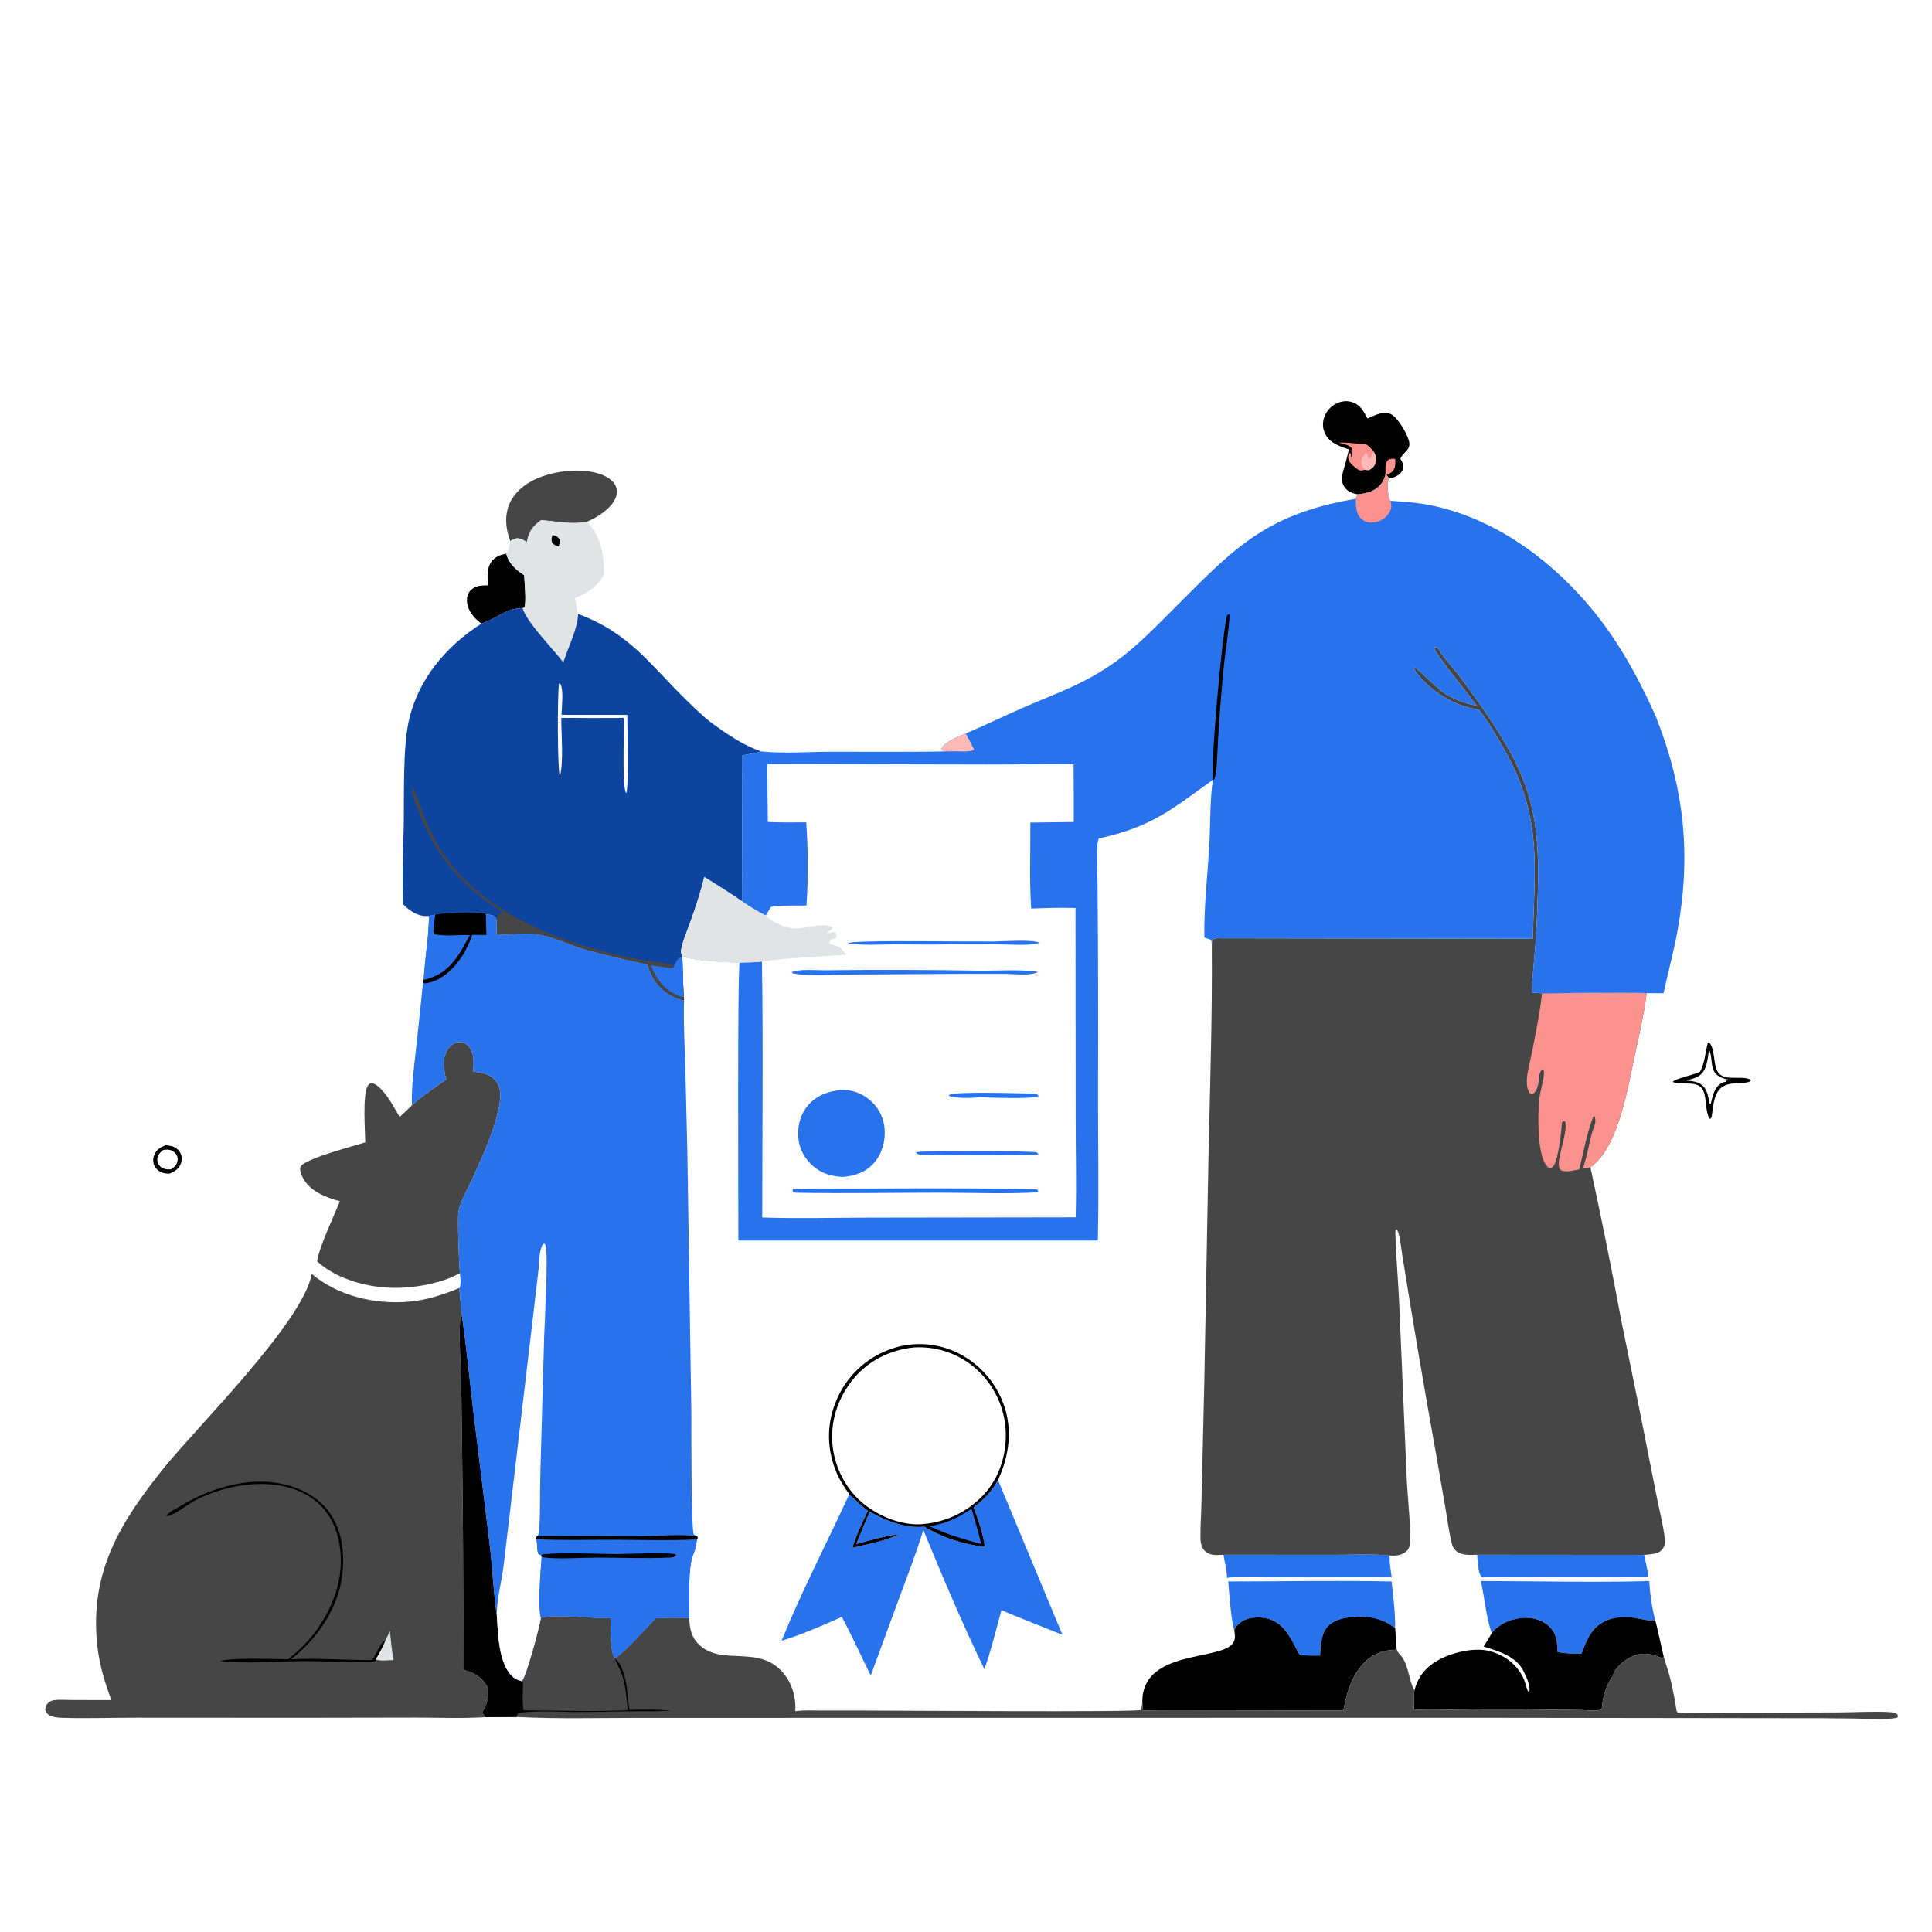 <?xml version="1.0" encoding="utf-8" ?>
<svg xmlns="http://www.w3.org/2000/svg" xmlns:xlink="http://www.w3.org/1999/xlink" width="1024" height="1024">
	<path fill="white" d="M0 0L1024 0L1024 1024L0 1024L0 0Z"/>
	<path d="M87.841 606.98C88.966 607.06 90.167 607.239 91.249 607.559C93.105 608.107 94.82 609.507 95.677 611.244C96.561 613.035 96.531 615.036 95.803 616.877C94.701 619.662 92.525 620.903 89.911 622.048C88.481 622.05 87.112 621.975 85.762 621.446C83.964 620.74 82.402 619.325 81.674 617.52C80.947 615.718 81.103 613.736 81.861 611.969C83.089 609.105 85.081 608.114 87.841 606.98Z"/>
	<path fill="white" d="M86.513 609.489C87.256 609.406 88.014 609.301 88.764 609.322C90.386 609.369 91.924 610.04 92.978 611.285C93.966 612.453 94.365 613.867 94.069 615.376C93.656 617.48 92.398 618.567 90.725 619.742C90.525 619.761 90.326 619.788 90.125 619.797C87.984 619.895 85.994 619.492 84.52 617.799C83.648 616.797 83.282 615.622 83.384 614.3C83.564 611.968 84.853 610.905 86.513 609.489Z"/>
	<path d="M905.2 552.633L906.429 553.144C908.653 556.547 908.312 562.355 909.596 566.336C912.172 574.321 922.338 569.447 927.8 572.227L927.893 572.968C923.817 575.168 917.564 572.716 912.564 576.314C908.186 579.464 907.971 586.949 907.222 591.879L906.718 592.909L906.061 592.892C903.83 589.047 904.582 583.024 903.029 578.704C900.519 571.721 891.308 575.746 886.647 573.447C887.133 571.881 898.307 569.491 900.547 568.274C900.733 568.173 900.917 568.068 901.102 567.965C903.661 563.136 903.791 557.827 905.2 552.633Z"/>
	<path fill="white" d="M905.799 556.408C907.577 559.519 906.658 564.299 908.409 567.696C909.893 570.577 912.73 571.354 915.635 572.248L915.476 571.705L914.96 573.351C914.052 573.445 913.199 573.586 912.402 574.066C908.459 576.441 907.792 580.813 906.768 584.901L906.162 585.11C905.53 582.101 905.085 578.5 903.061 576.072C900.693 573.23 897.035 573.044 893.627 572.66C895.962 572.065 898.585 571.556 900.587 570.16C904.873 567.173 905.034 561.131 905.799 556.408Z"/>
	<path d="M258.646 310.236C258.411 306.142 257.859 301.539 260.283 297.94C262.164 295.147 265.183 294.106 268.319 293.402C269.575 298.554 273.501 302.151 277.836 304.868C277.953 308.332 279.108 319.359 277.932 321.851L276.997 322.497C269.321 321.63 262.161 328.517 255.172 330.507C255.02 330.397 254.866 330.291 254.717 330.177C251.094 327.403 247.939 323.671 247.514 318.939C247.323 316.8 247.847 314.556 249.357 312.965C251.957 310.226 255.157 310.309 258.646 310.236Z"/>
	<path fill="#2872EC" d="M648.436 824.053L706.39 824.097C716.273 824.132 726.738 823.47 736.522 824.474C736.422 828.358 737.067 832.145 737.636 835.972L678.182 835.932C669.63 835.929 658.527 834.937 650.34 836.348C650.247 832.277 649.194 828.054 648.436 824.053Z"/>
	<path fill="#2872EC" d="M782.925 824.059L871.416 824.134C872.321 827.993 873.252 831.904 873.622 835.858L785.859 835.793L785.233 835.649C783.281 833.908 783.218 826.809 782.925 824.059Z"/>
	<path fill="#454645" d="M270.439 286.776C268.433 281.39 267.514 275.399 269.058 269.762C270.83 263.294 275.71 258.307 281.469 255.14C291.167 249.806 306.538 247.692 317.191 250.98C320.646 252.046 324.7 254.064 326.304 257.519C327.267 259.594 327.158 261.816 326.286 263.902C323.884 269.647 316.624 274.192 311.069 276.531C302.539 278.234 295.232 276.241 286.784 275.697C282.009 279.2 280.53 281.488 279.239 287.263C277.381 286.262 275.334 284.767 273.158 285.503C272.221 285.819 271.301 286.298 270.439 286.776Z"/>
	<path d="M714.99 238.21C710.369 236.639 705.569 235.194 702.829 230.797C701.208 228.197 700.816 225.052 701.576 222.103Q701.739 221.486 701.962 220.889Q702.185 220.291 702.467 219.719Q702.749 219.146 703.086 218.605Q703.423 218.064 703.813 217.558Q704.202 217.053 704.64 216.589Q705.078 216.125 705.56 215.707Q706.042 215.289 706.563 214.921Q707.084 214.553 707.639 214.239C710.351 212.703 713.606 212.153 716.605 213.136C721.056 214.596 722.735 217.983 724.776 221.839C726.39 221.109 728.021 220.331 729.686 219.722C732.057 218.855 734.827 218.333 737.191 219.5C740.845 221.303 745.645 229.609 746.702 233.447C748.071 238.42 744.405 239 742.534 242.574C742.429 242.774 742.333 242.979 742.232 243.182C743.286 244.85 744.087 246.52 743.561 248.547C743.086 250.381 741.446 251.798 739.775 252.55C738.655 253.054 737.36 253.424 736.147 253.618L735.016 251.728L734.34 251.563C733.468 254.924 731.726 257.567 728.729 259.402C725.872 261.151 722.759 261.7 719.479 261.995C716.548 261.399 714.048 260.459 712.369 257.799C710.739 255.216 711.187 252.453 711.918 249.665C713.081 245.879 714.037 242.053 714.99 238.21Z"/>
	<path fill="#FC928E" d="M734.34 251.563Q734.303 249.841 734.323 248.119C734.355 246.204 734.509 244.993 735.972 243.593C737.368 243.107 737.997 243.006 739.508 243.273C739.568 245.678 739.793 247.642 738.216 249.631C737.46 250.584 736.078 251.184 735.016 251.728L734.34 251.563Z"/>
	<path fill="#FC928E" d="M709.425 234.613C714.29 234.417 719.392 235.2 724.251 235.577C725.836 236.765 727.015 237.854 728.179 239.46C729.265 241.736 729.715 243.386 728.839 245.831C728.243 247.493 727.097 248.286 725.651 249.173C724.797 249.195 724.101 249.137 723.267 248.955C722.023 249.45 721.517 249.506 720.214 249.192C718.391 247.819 715.025 245.58 714.648 243.134C714.421 241.657 714.699 241.343 715.451 240.147L715.939 240.361C716.06 241.563 716.117 242.62 716.681 243.716L716.854 243.383C716.224 241.409 716.309 239.438 716.363 237.392C714.884 235.722 711.562 235.248 709.425 234.613Z"/>
	<path fill="#FEBAB8" d="M724.023 239.955L724.711 240.506L725.131 242.698L725.763 243.069C726.882 242.359 726.483 242.851 726.934 241.686C727.259 240.847 727.646 240.19 728.179 239.46C729.265 241.736 729.715 243.386 728.839 245.831C728.243 247.493 727.097 248.286 725.651 249.173C724.797 249.195 724.101 249.137 723.267 248.955C722.539 248.044 721.849 247.163 721.582 246.002C721.266 244.629 721.594 243.275 722.396 242.129C722.907 241.397 723.493 240.677 724.023 239.955Z"/>
	<path fill="#2872EC" d="M737.586 838.211C738.441 846.192 739.574 854.952 739.46 862.963C732.419 857.421 724.312 856.155 715.574 857.162C711.026 857.686 705.991 859.024 703.064 862.815C700.077 866.683 700.114 872.786 699.621 877.488C696.048 877.461 692.395 877.58 688.849 877.12C684.526 869.548 681.445 860.62 672.106 857.96C668.226 856.855 662.576 857.031 658.964 858.94C657.542 859.691 654.741 862.202 654.308 863.733C654.249 863.943 654.28 864.167 654.266 864.384C652.515 859.495 651.496 844.05 650.985 838.211C679.811 838.224 708.777 837.618 737.586 838.211Z"/>
	<path fill="#2872EC" d="M784.912 837.979C814.587 838.017 844.493 838.825 874.141 838.007C874.508 844.485 875.564 852.385 877.277 858.62C877.133 858.65 876.989 858.683 876.843 858.71C873.666 859.304 870.532 858.153 867.404 857.641C858.374 856.16 848.887 857.441 843.356 865.534C841.046 868.914 839.676 872.735 838.206 876.527C833.968 876.54 829.715 876.427 825.535 875.652C825.356 870.36 825.164 865.929 821.057 861.998C817.559 858.651 812.616 857.318 807.866 857.49C801.855 857.707 795.507 860.123 791.441 864.671C791.158 864.989 790.9 865.33 790.64 865.667C787.626 856.986 786.872 847.002 784.912 837.979Z"/>
	<path fill="#E1E4E5" d="M286.784 275.697C295.232 276.241 302.539 278.234 311.069 276.531C317.9 283.375 320.124 293.325 320.061 302.795Q320.058 303.724 320.024 304.652C316.101 311.615 311.758 313.829 304.753 317.106C305.522 319.778 305.558 322.866 306.393 325.375C306.047 333.815 301.044 342.974 298.577 351.106C292.981 343.703 279.714 330.416 276.997 322.497L277.932 321.851C279.108 319.359 277.953 308.332 277.836 304.868C273.501 302.151 269.575 298.554 268.319 293.402C269.502 292.286 269.992 288.45 270.439 286.776C271.301 286.298 272.221 285.819 273.158 285.503C275.334 284.767 277.381 286.262 279.239 287.263C280.53 281.488 282.009 279.2 286.784 275.697Z"/>
	<path d="M292.795 283.609C292.969 283.633 293.144 283.649 293.316 283.681C294.842 283.969 295.581 284.476 296.465 285.733C296.822 287.396 296.603 288.06 296.049 289.6C294.561 289.173 293.708 288.933 292.66 287.7C292.106 286.069 292.352 285.191 292.795 283.609Z"/>
	<path d="M838.206 876.527C839.676 872.735 841.046 868.914 843.356 865.534C848.887 857.441 858.374 856.16 867.404 857.641C870.532 858.153 873.666 859.304 876.843 858.71C876.989 858.683 877.133 858.65 877.277 858.62C877.801 860.748 878.414 862.888 878.844 865.035L881.811 878.111L881.005 878.792L880.146 878.513C874.642 876.425 870.462 875.542 864.815 878.101C861.017 879.822 856.256 883.654 854.915 887.834C854.85 888.037 854.797 888.243 854.738 888.447C851.608 892.449 849.196 899.857 849.21 904.936L848.796 905.847C848.46 906.031 848.162 906.32 847.786 906.397C844.991 906.971 840.651 906.373 837.742 906.352L805.601 905.971Q788.991 905.91 772.381 906.09C764.752 906.193 757.056 906.596 749.444 906.033C749.413 902.742 749.164 899.261 749.684 896.016C751.392 889.168 755.274 884.088 761.304 880.472C768.769 875.995 781.322 872.833 789.787 875.182C797.823 877.411 804.432 882.447 807.774 890.239C808.672 892.334 808.846 894.613 810.008 896.592L810.593 896.363C811.228 893.187 808.775 888.239 807.326 885.423C803.334 877.665 794.047 875.139 786.34 872.705Q788.564 869.231 790.64 865.667C790.9 865.33 791.158 864.989 791.441 864.671C795.507 860.123 801.855 857.707 807.866 857.49C812.616 857.318 817.559 858.651 821.057 861.998C825.164 865.929 825.356 870.36 825.535 875.652C829.715 876.427 833.968 876.54 838.206 876.527Z"/>
	<path d="M699.621 877.488C700.114 872.786 700.077 866.683 703.064 862.815C705.991 859.024 711.026 857.686 715.574 857.162C724.312 856.155 732.419 857.421 739.46 862.963Q739.928 868.288 740.201 873.626L739.471 874.451L738.731 874.475C732.296 874.731 726.937 877.054 722.533 881.836C716.1 888.821 713.762 897.478 712.021 906.58C700.59 906.478 607.129 907.03 605.887 906.553C605.606 905.155 605.51 903.895 605.468 902.468C604.878 874.065 646.96 880.396 653.483 870.945C654.963 868.802 654.529 866.81 654.266 864.384C654.28 864.167 654.249 863.943 654.308 863.733C654.741 862.202 657.542 859.691 658.964 858.94C662.576 857.031 668.226 856.855 672.106 857.96C681.445 860.62 684.526 869.548 688.849 877.12C692.395 877.58 696.048 877.461 699.621 877.488Z"/>
	<path fill="#2872EC" d="M516.039 798.97C521.591 794.584 525.519 790.656 528.946 784.438L563.129 866.504C552.383 862.073 541.422 858.067 530.798 853.355C527.933 863.786 525.38 874.505 521.741 884.693C510.06 860.599 499.58 835.653 489.362 810.9C485.716 823.1 480.998 835.087 476.578 847.024L461.523 888.052C456.38 877.75 451.639 867.136 446.181 857.004C435.798 861.618 425.137 866.317 414.255 869.618C425.027 843.201 438.203 817.825 450.15 791.948C453.361 795.049 456.397 798.052 459.981 800.74C457.009 807.17 453.88 813.547 451.798 820.332C459.762 818.423 468.325 816.988 475.774 813.566L475.669 813.267C468.243 814.303 461.013 816.47 453.776 818.387Q457.301 809.776 460.945 801.216C469.558 806.031 479.859 810.205 489.94 809.138C499.244 814.912 511.093 818.691 521.952 819.818C520.977 812.568 518.552 805.796 516.039 798.97Z"/>
	<path d="M450.15 791.948C447.19 787.902 444.632 783.832 442.815 779.134C437.968 766.598 438.232 753.552 443.717 741.289Q444.205 740.18 444.747 739.097Q445.29 738.013 445.886 736.959Q446.482 735.904 447.13 734.88Q447.778 733.856 448.476 732.866Q449.174 731.876 449.921 730.922Q450.667 729.968 451.461 729.052Q452.254 728.137 453.092 727.262Q453.931 726.387 454.811 725.555Q455.692 724.723 456.613 723.936Q457.534 723.15 458.494 722.41Q459.453 721.67 460.448 720.979Q461.443 720.287 462.472 719.647Q463.5 719.006 464.559 718.418Q465.618 717.829 466.705 717.294Q467.792 716.76 468.905 716.28Q470.017 715.8 471.152 715.376Q472.217 714.972 473.3 714.621Q474.383 714.27 475.483 713.973Q476.582 713.676 477.695 713.435Q478.808 713.193 479.931 713.007Q481.055 712.82 482.186 712.69Q483.317 712.56 484.453 712.486Q485.59 712.412 486.728 712.394Q487.867 712.377 489.005 712.416Q490.143 712.454 491.278 712.55Q492.413 712.645 493.541 712.797Q494.67 712.948 495.79 713.156Q496.909 713.363 498.017 713.626Q499.125 713.888 500.219 714.206Q501.313 714.523 502.389 714.894Q503.466 715.266 504.523 715.69Q505.58 716.114 506.614 716.59Q507.697 717.098 508.754 717.657Q509.811 718.216 510.839 718.827Q511.868 719.437 512.865 720.096Q513.863 720.756 514.827 721.463Q515.792 722.17 516.721 722.924Q517.649 723.677 518.541 724.474Q519.432 725.272 520.283 726.112Q521.134 726.952 521.944 727.832Q522.753 728.712 523.519 729.631Q524.285 730.549 525.005 731.504Q525.725 732.459 526.398 733.447Q527.071 734.436 527.695 735.456Q528.319 736.476 528.893 737.525Q529.467 738.575 529.989 739.651Q530.511 740.726 530.98 741.826Q531.449 742.927 531.864 744.048C536.805 757.601 534.937 771.615 528.946 784.438C525.519 790.656 521.591 794.584 516.039 798.97C518.552 805.796 520.977 812.568 521.952 819.818C511.093 818.691 499.244 814.912 489.94 809.138C479.859 810.205 469.558 806.031 460.945 801.216Q457.301 809.776 453.776 818.387C461.013 816.47 468.243 814.303 475.669 813.267L475.774 813.566C468.325 816.988 459.762 818.423 451.798 820.332C453.88 813.547 457.009 807.17 459.981 800.74C456.397 798.052 453.361 795.049 450.15 791.948Z"/>
	<path fill="#2872EC" d="M514.547 799.918L515.113 800.208C516.743 806.264 518.759 812.204 520.043 818.351Q511.491 816.115 503.127 813.253C499.501 811.963 495.963 810.377 492.414 808.885C500.713 807.921 507.645 804.471 514.547 799.918Z"/>
	<path fill="white" d="M484.301 714.176Q485.358 714.108 486.416 714.088Q487.475 714.069 488.534 714.1Q489.592 714.13 490.648 714.21Q491.704 714.29 492.755 714.419Q493.806 714.548 494.85 714.726Q495.894 714.904 496.928 715.13Q497.963 715.357 498.985 715.631Q500.008 715.906 501.017 716.228Q502.026 716.55 503.018 716.919Q504.011 717.288 504.985 717.702Q505.96 718.117 506.914 718.577Q507.868 719.037 508.799 719.54Q509.73 720.044 510.637 720.591Q511.544 721.138 512.424 721.726Q513.305 722.315 514.156 722.944Q515.008 723.573 515.83 724.241Q516.735 724.981 517.603 725.766Q518.47 726.55 519.298 727.376Q520.125 728.203 520.91 729.069Q521.696 729.936 522.437 730.84Q523.178 731.745 523.874 732.685Q524.569 733.625 525.217 734.598Q525.865 735.572 526.464 736.576Q527.063 737.581 527.611 738.614Q528.159 739.647 528.655 740.705Q529.152 741.764 529.595 742.847Q530.038 743.929 530.426 745.032Q530.815 746.135 531.148 747.256Q531.482 748.376 531.759 749.513Q532.037 750.649 532.257 751.797Q532.478 752.945 532.641 754.103Q532.804 755.261 532.91 756.426C533.965 768.473 530.656 781.276 522.76 790.638Q521.985 791.548 521.167 792.419Q520.348 793.29 519.489 794.121Q518.629 794.951 517.73 795.739Q516.831 796.526 515.894 797.269Q514.958 798.012 513.987 798.708Q513.015 799.405 512.011 800.053Q511.007 800.702 509.973 801.3Q508.938 801.899 507.876 802.447Q506.813 802.995 505.726 803.49Q504.638 803.985 503.527 804.427Q502.417 804.869 501.286 805.256Q500.155 805.644 499.007 805.975Q497.859 806.307 496.696 806.583Q495.533 806.859 494.357 807.077Q493.182 807.296 491.998 807.457Q490.814 807.619 489.623 807.722C489.333 807.758 489.044 807.809 488.753 807.832C478.032 808.658 466.206 803.812 457.94 797.23C448.699 789.874 442.615 778.191 441.315 766.497C439.884 753.614 444.003 741.041 452.157 731.041C460.249 721.116 471.68 715.53 484.301 714.176Z"/>
	<path fill="#454645" d="M236.542 572.107C235.093 567.15 234.301 561.327 237.024 556.64C238.167 554.673 239.93 553.058 242.18 552.5C243.863 552.083 245.719 552.391 247.143 553.398C249.198 554.851 250.414 557.566 250.802 559.994C251.203 562.507 250.97 565.406 250.892 567.946C255.443 568.512 259.702 569.019 262.785 572.858C265.286 575.972 265.524 579.878 264.987 583.688C263.077 597.223 255.815 612.993 250.097 625.372C247.694 630.572 244.189 636.384 243.042 641.973C242.36 645.296 243.262 670.736 243.802 674.781C235.198 679.608 223.28 681.987 213.497 682.504C198.124 683.317 179.768 679.105 168.073 668.562C169.192 660.834 176.943 644.589 180.163 636.681C177.395 635.93 174.663 635.076 172.03 633.93C166.444 631.499 161.815 628.064 159.63 622.177C159.05 620.614 158.784 619.405 159.54 617.835C164.884 613.175 185.989 607.881 193.611 605.473C193.52 599.99 192.11 580.077 194.864 575.626C195.652 574.352 195.935 574.316 197.295 574.034C203.194 575.859 208.853 586.965 211.788 591.985C214.069 590.028 216.192 587.927 218.331 585.819C224.042 580.521 230.299 576.655 236.542 572.107Z"/>
	<path fill="#454645" d="M244.407 694.922C247.116 712.535 248.752 730.412 250.863 748.112L259.711 820.185C261.098 832.229 261.535 844.588 263.345 856.547C263.956 865.931 264.244 881.911 271.703 888.688C273.094 889.952 274.742 890.53 276.517 891.051C278.943 888.987 286.128 861.36 286.692 857.515C288.935 855.893 312.215 857.05 316.033 857.542L323.715 857.508C323.39 862.348 323.682 866.995 324.035 871.82C324.293 874.049 324.476 876.908 325.984 878.648C329.138 877.781 344.133 861.169 347.54 857.668C353.408 857.353 359.467 857.304 365.34 857.531C365.478 862.896 366.316 867.553 370.328 871.501C382.921 883.893 403.427 870.443 416.363 888.275C419.48 892.572 421.252 897.956 421.521 903.249C421.584 904.485 421.548 905.737 421.52 906.974C425.932 906.297 430.798 906.628 435.272 906.623L458.727 906.618C471.572 906.622 602.912 907.566 604.795 906.298L605.468 902.468C605.51 903.895 605.606 905.155 605.887 906.553C607.129 907.03 700.59 906.478 712.021 906.58C713.762 897.478 716.1 888.821 722.533 881.836C726.937 877.054 732.296 874.731 738.731 874.475L739.471 874.451L740.201 873.626C740.491 874.68 740.507 875.385 741.319 876.155C746.893 881.449 746.131 889.571 749.684 896.016C749.164 899.261 749.413 902.742 749.444 906.033C757.056 906.596 764.752 906.193 772.381 906.09Q788.991 905.91 805.601 905.971L837.742 906.352C840.651 906.373 844.991 906.971 847.786 906.397C848.162 906.32 848.46 906.031 848.796 905.847L849.21 904.936C849.196 899.857 851.608 892.449 854.738 888.447C854.797 888.243 854.85 888.037 854.915 887.834C856.256 883.654 861.017 879.822 864.815 878.101C870.462 875.542 874.642 876.425 880.146 878.513L881.005 878.792L881.811 878.111L883.134 882.462C885.557 889.54 887.183 897.675 888.338 905.076C888.465 905.735 888.504 907.222 889.113 907.529C891.342 908.649 905.05 907.791 908.218 907.783L973.634 907.613C982.376 907.599 993.806 906.906 1002.2 907.49C1003.53 907.584 1004.47 907.847 1005.63 908.565C1006 909.609 1006.09 909.29 1005.6 910.454C998.385 911.741 990.112 910.925 982.788 910.841Q965.348 910.608 947.906 910.671L785.29 910.455L451.386 910.496L338.478 910.508C317.054 910.493 295.354 911.151 273.969 910.012L257.328 910.103L255.838 908.037L255.56 907.769L255.867 907.233C256.027 906.948 256.181 906.659 256.345 906.375C258.626 902.429 258.776 899.223 258.788 894.793Q258.495 894.25 258.183 893.718C255.212 888.691 250.988 886.348 245.503 884.951Q245.747 821.092 244.795 757.24Q244.694 741.997 244.239 726.761C243.908 716.343 242.985 705.236 244.407 694.922Z"/>
	<path d="M244.407 694.922C247.116 712.535 248.752 730.412 250.863 748.112L259.711 820.185C261.098 832.229 261.535 844.588 263.345 856.547C263.956 865.931 264.244 881.911 271.703 888.688C273.094 889.952 274.742 890.53 276.517 891.051L277.173 891.337C277.351 896.478 276.539 901.366 277.493 906.503C295.837 906.577 314.479 907.297 332.787 906.461C332.068 900.375 331.726 893.795 329.777 887.96C328.769 884.943 327.143 882.175 325.991 879.22C328.495 880.643 330.228 885.584 330.953 888.193C332.586 894.071 332.603 900.291 333.609 906.28C341.045 906.102 348.747 905.958 356.143 906.771C353.127 906.817 349.979 906.7 346.985 907.012C333.756 906.784 320.549 907.374 307.323 907.393C296.77 907.409 285.238 906.408 274.86 907.847L273.808 909.357L273.969 910.012L257.328 910.103L255.838 908.037L255.56 907.769L255.867 907.233C256.027 906.948 256.181 906.659 256.345 906.375C258.626 902.429 258.776 899.223 258.788 894.793Q258.495 894.25 258.183 893.718C255.212 888.691 250.988 886.348 245.503 884.951Q245.747 821.092 244.795 757.24Q244.694 741.997 244.239 726.761C243.908 716.343 242.985 705.236 244.407 694.922Z"/>
	<path fill="#0D44A0" d="M255.172 330.507C262.161 328.517 269.321 321.63 276.997 322.497C279.714 330.416 292.981 343.703 298.577 351.106C301.044 342.974 306.047 333.815 306.393 325.375C334.123 335.719 344.683 352.582 364.719 371.985C368.787 375.924 372.943 380.009 377.489 383.387C385.644 389.311 393.79 394.934 403.393 398.283C400.184 399.392 396.783 399.532 393.523 400.44Q393.306 439.173 393.499 477.905C386.88 473.33 380.113 469.111 373.287 464.859C371.379 472.901 368.735 480.817 365.968 488.6C364.307 493.273 361.988 498.311 361.098 503.162C360.852 504.504 361.177 505.592 361.64 506.833Q361.868 517.736 362.377 528.629L362.577 530.235C360.251 529.94 357.761 528.864 355.715 527.756C348.966 524.1 345.342 518.386 343.097 511.259C331.658 508.682 320.397 506.329 309.125 502.99C301.169 500.633 292.797 496.271 284.644 495.235C277.963 494.385 270.157 495.442 263.348 495.476C262.986 492.722 263.789 488.825 262.802 486.375C261.232 484.796 259.655 484.92 257.526 484.637C257.258 484.484 257.011 484.291 256.724 484.18C254.689 483.392 233.044 483.774 230.648 484.762L227.474 485.518Q226.94 485.549 226.405 485.559C221.139 485.642 217.134 482.774 213.559 479.226C213.214 465.527 213.499 451.67 213.974 437.974C214.283 422.033 213.414 396.861 216.661 382.149C221.546 360.016 236.468 342.487 255.172 330.507Z"/>
	<path fill="white" d="M296.34 362.158L297.023 362.634C298.861 365.477 297.692 375.235 297.617 378.864L332.467 378.897C332.486 385.018 333.345 417.262 331.94 420.418C329.875 418.354 330.642 394.197 330.617 389.875L330.661 380.524Q314.081 380.631 297.501 380.492C297.466 389.241 298.803 403.358 296.77 411.514C295.447 408.998 295.347 367.235 296.34 362.158Z"/>
	<path fill="#454645" d="M263.348 495.476C263.53 492.263 262.821 488.102 263.787 485.126C264.67 484.409 264.908 484.351 266.037 484.147C264.898 482.135 258.343 478.211 256.047 476.433C239.84 463.885 229.444 449.783 222.167 430.644C220.922 427.37 217.756 420.631 218.346 417.163C221.457 421.68 222.922 427.686 224.902 432.79C227.236 438.808 230.206 444.998 233.655 450.449C255.738 485.355 301.238 501.55 340.024 508.715C345.439 509.715 351.087 510.047 356.42 511.3C357.035 512.2 356.876 511.791 357.069 512.446C358.267 509.694 358.841 508.127 361.64 506.833Q361.868 517.736 362.377 528.629L362.577 530.235C360.251 529.94 357.761 528.864 355.715 527.756C348.966 524.1 345.342 518.386 343.097 511.259C331.658 508.682 320.397 506.329 309.125 502.99C301.169 500.633 292.797 496.271 284.644 495.235C277.963 494.385 270.157 495.442 263.348 495.476Z"/>
	<path fill="#2872EC" d="M361.64 506.833Q361.868 517.736 362.377 528.629C361.313 528.462 360.4 528.123 359.412 527.705C351.911 524.536 347.845 518.989 344.966 511.652C348.723 512.052 352.435 512.765 356.193 513.171L357.069 512.446C358.267 509.694 358.841 508.127 361.64 506.833Z"/>
	<path fill="#454645" d="M165.244 675.211C179.194 686.945 198.716 691.45 216.664 689.926C226.077 689.127 234.807 686.257 243.486 682.667C243.597 686.72 244.491 690.942 244.407 694.922C242.985 705.236 243.908 716.343 244.239 726.761Q244.694 741.997 244.795 757.24Q245.747 821.092 245.503 884.951C250.988 886.348 255.212 888.691 258.183 893.718Q258.495 894.25 258.788 894.793C258.776 899.223 258.626 902.429 256.345 906.375C256.181 906.659 256.027 906.948 255.867 907.233L255.56 907.769L255.838 908.037L257.328 910.103C245.29 910.921 232.99 910.364 220.923 910.359L159.161 910.466L72.429 910.416C59.27 910.403 45.948 910.885 32.813 910.471C30.695 910.404 28.488 910.206 26.542 909.3C25.053 908.607 24.557 907.828 23.964 906.344C24.114 905.013 24.345 903.712 25.365 902.734C26.285 901.853 27.312 901.336 28.581 901.141C31.601 900.675 35.22 901.047 38.305 901.048L59.033 901.058C55.483 891.735 52.65 882.186 51.573 872.239C47.344 833.207 63.771 806.686 87.033 777.826C104.926 755.753 160.683 700.597 165.244 675.211Z"/>
	<path fill="#E1E4E5" d="M204.192 869.576C205.156 867.884 205.894 866.2 206.616 864.393C207.227 869.531 207.641 874.784 208.567 879.871C205.663 879.942 201.797 880.508 199.041 879.518C201.039 876.326 202.764 873.058 204.192 869.576Z"/>
	<path d="M152.609 879.406C159.235 874.327 164.653 868.823 169.279 861.834C178.262 848.257 182.944 832.745 179.518 816.468C177.525 807.001 172.55 798.657 164.321 793.376C146.947 782.226 121.162 786.12 103.707 795.07C98.948 797.51 93.443 802.624 88.306 803.712L88.285 803.177C88.569 802.857 88.87 802.492 89.196 802.206C90.944 800.669 93.436 799.599 95.429 798.377C109.551 789.714 127.476 783.822 144.22 785.627C155.299 786.821 166.644 791.542 173.704 800.446C181.398 810.15 182.879 823.386 181.344 835.308C179.102 852.72 167.895 868.918 154.231 879.409C168.548 878.787 182.919 879.845 197.237 879.901C199.17 877.326 201.471 870.748 204.192 869.576C202.764 873.058 201.039 876.326 199.041 879.518L199.098 880.282C197.879 881.157 196.671 880.98 195.212 881.003C183.747 881.179 172.239 880.341 160.747 880.446C146.276 880.578 131.087 881.879 116.727 880.499C120.267 878.419 146.909 879.409 152.609 879.406Z"/>
	<path fill="#2872EC" d="M230.648 484.762C233.044 483.774 254.689 483.392 256.724 484.18C257.011 484.291 257.258 484.484 257.526 484.637C259.655 484.92 261.232 484.796 262.802 486.375C263.789 488.825 262.986 492.722 263.348 495.476C270.157 495.442 277.963 494.385 284.644 495.235C292.797 496.271 301.169 500.633 309.125 502.99C320.397 506.329 331.658 508.682 343.097 511.259C345.342 518.386 348.966 524.1 355.715 527.756C357.761 528.864 360.251 529.94 362.577 530.235C362.183 541.701 362.852 553.238 363.191 564.702L364.301 609.962L366.413 748C366.47 753.916 366.264 810.78 367.713 813.233C368.292 813.552 368.869 813.906 369.475 814.171C369.82 815.385 369.856 814.809 369.461 815.901C369.067 817.599 368.937 819.574 368.411 821.201C367.62 823.651 366.648 825.571 366.233 828.169C364.749 837.47 365.422 848.079 365.34 857.531C359.467 857.304 353.408 857.353 347.54 857.668C344.133 861.169 329.138 877.781 325.984 878.648C324.476 876.908 324.293 874.049 324.035 871.82C323.682 866.995 323.39 862.348 323.715 857.508L316.033 857.542C312.215 857.05 288.935 855.893 286.692 857.515C286.128 861.36 278.943 888.987 276.517 891.051C274.742 890.53 273.094 889.952 271.703 888.688C264.244 881.911 263.956 865.931 263.345 856.547C261.535 844.588 261.098 832.229 259.711 820.185L250.863 748.112C248.752 730.412 247.116 712.535 244.407 694.922C244.491 690.942 243.597 686.72 243.486 682.667C244.588 681.008 243.909 676.786 243.802 674.781C243.262 670.736 242.36 645.296 243.042 641.973C244.189 636.384 247.694 630.572 250.097 625.372C255.815 612.993 263.077 597.223 264.987 583.688C265.524 579.878 265.286 575.972 262.785 572.858C259.702 569.019 255.443 568.512 250.892 567.946C250.97 565.406 251.203 562.507 250.802 559.994C250.414 557.566 249.198 554.851 247.143 553.398C245.719 552.391 243.863 552.083 242.18 552.5C239.93 553.058 238.167 554.673 237.024 556.64C234.301 561.327 235.093 567.15 236.542 572.107C230.299 576.655 224.042 580.521 218.331 585.819C217.995 576.488 219.309 566.896 220.302 557.629Q222.374 539.209 224.21 520.765L224.507 519.36C225.142 511.114 226.084 502.869 226.953 494.644L227.474 485.518L230.648 484.762Z"/>
	<path fill="#2872EC" d="M230.648 484.762C233.044 483.774 254.689 483.392 256.724 484.18C257.011 484.291 257.258 484.484 257.526 484.637C257.573 488.277 257.616 491.909 257.831 495.545L250.283 495.484C247.066 504.996 240.992 514.471 231.821 519.242C229.711 520.34 227.475 520.939 225.12 521.18L224.21 520.765L224.507 519.36C225.142 511.114 226.084 502.869 226.953 494.644L227.474 485.518L230.648 484.762Z"/>
	<path d="M230.648 484.762C233.044 483.774 254.689 483.392 256.724 484.18C257.011 484.291 257.258 484.484 257.526 484.637C257.573 488.277 257.616 491.909 257.831 495.545L250.283 495.484C247.066 504.996 240.992 514.471 231.821 519.242C229.711 520.34 227.475 520.939 225.12 521.18L224.21 520.765L224.507 519.36C225.381 519.19 226.177 518.977 227.029 518.718C238.861 515.121 243.65 505.648 249.052 495.54C243.178 495.532 235.93 496.299 230.241 495.154L229.699 493.959Q230.08 489.351 230.648 484.762Z"/>
	<path fill="white" d="M263.345 856.547C263.145 847.86 265.936 838.267 266.958 829.564L281.93 702.814L285.453 672.656C285.91 668.828 285.627 664.622 287.044 660.978C287.474 659.871 287.465 659.59 288.576 659.07C288.899 659.551 288.967 659.595 289.175 660.234C290.706 664.929 288.629 701.076 288.402 708.719L286.416 779.942C286.122 790.076 286.396 800.3 285.852 810.413C285.778 811.789 285.571 812.754 285.005 813.999L284.116 814.743L284.182 815.797C284.22 815.931 284.262 816.064 284.298 816.199C284.958 818.618 284.423 821.5 285.428 823.717L286.863 824.382L287.081 825.21C286.592 831.965 284.934 851.77 286.692 857.515C286.128 861.36 278.943 888.987 276.517 891.051C274.742 890.53 273.094 889.952 271.703 888.688C264.244 881.911 263.956 865.931 263.345 856.547Z"/>
	<path fill="#2872EC" d="M285.005 813.999L340.057 814.139C349.138 814.095 360.668 813.1 369.475 814.171C369.82 815.385 369.856 814.809 369.461 815.901C369.067 817.599 368.937 819.574 368.411 821.201C367.62 823.651 366.648 825.571 366.233 828.169C364.749 837.47 365.422 848.079 365.34 857.531C359.467 857.304 353.408 857.353 347.54 857.668C344.133 861.169 329.138 877.781 325.984 878.648C324.476 876.908 324.293 874.049 324.035 871.82C323.682 866.995 323.39 862.348 323.715 857.508L316.033 857.542C312.215 857.05 288.935 855.893 286.692 857.515C284.934 851.77 286.592 831.965 287.081 825.21L286.863 824.382L285.428 823.717C284.423 821.5 284.958 818.618 284.298 816.199C284.262 816.064 284.22 815.931 284.182 815.797L284.116 814.743L285.005 813.999Z"/>
	<path d="M286.863 824.382C287.382 823.994 287.793 823.772 288.453 823.722C301.217 822.75 314.704 823.681 327.557 823.649C335.842 823.628 349.838 822.728 357.445 823.626C357.623 823.647 357.798 823.682 357.975 823.71L358.246 824.503C357.127 825.448 356.235 825.462 354.788 825.535C341.968 826.183 328.75 825.51 315.889 825.557C308.339 825.585 294.905 826.518 287.915 825.389C287.634 825.344 287.359 825.269 287.081 825.21L286.863 824.382Z"/>
	<path d="M285.005 813.999L340.057 814.139C349.138 814.095 360.668 813.1 369.475 814.171C369.82 815.385 369.856 814.809 369.461 815.901C354.936 816.644 340.142 816.139 325.597 816.099C311.851 816.062 297.901 816.495 284.182 815.797L284.116 814.743L285.005 813.999Z"/>
	<path fill="#454645" d="M782.605 373.972C778.797 368.339 761.378 347.631 760.27 343.738L760.497 343.018C761.692 343.06 761.586 343.063 762.327 343.916C762.818 344.482 763.154 345.1 763.549 345.732C766.129 349.864 769.738 353.401 772.702 357.277C778.753 365.188 784.677 373.468 790.161 381.781C809.276 410.759 815.45 429.021 815.213 464.152Q815.096 482.424 813.807 500.65C813.196 509.104 812.132 517.626 811.884 526.09L817.29 526.452C835.731 526.397 854.341 525.806 872.763 526.348C871.423 537.11 868.953 547.745 866.672 558.338C863.02 575.303 858.073 606.737 844.135 617.764C843.748 618.071 843.348 618.36 842.949 618.651Q851.779 659.455 859.428 700.496L868.783 746.311L878.137 793.542C879.557 800.777 881.609 808.327 882.377 815.638C882.583 817.59 882.476 819.014 881.408 820.69C880.302 822.424 878.498 823.226 876.534 823.558C874.851 823.843 873.115 823.971 871.416 824.134L782.925 824.059C779.148 824.077 774.539 824.657 771.566 821.827C770.486 820.799 769.919 819.696 769.545 818.268C768.08 812.668 767.361 806.73 766.389 801.027L761.339 771.776Q751.708 718.356 743.151 664.754C742.781 662.508 741.72 651.879 740.038 651.566C739.534 652.327 739.54 652.815 739.564 653.697C739.904 666.123 741.077 678.635 741.624 691.073L745.658 785.234C745.98 792.074 748.35 814.82 747.012 819.67C746.271 822.352 743.586 823.834 741.025 824.304C739.573 824.571 737.993 824.497 736.522 824.474C726.738 823.47 716.273 824.132 706.39 824.097L648.436 824.053C644.979 824.21 641.503 824.709 638.751 822.161C638.049 821.511 637.519 820.754 637.139 819.875C636.522 818.448 636.282 816.817 636.262 815.272C636.174 808.649 636.722 801.912 636.836 795.27L638.343 730.946L640.534 613C641.335 575.513 642.605 538.049 642.281 500.545L642.456 498.273C643.505 497.457 644.06 497.298 645.402 497.292L812.395 497.543C813.375 459.214 817.521 433.942 797.91 398.357C793.708 390.731 789.096 382.962 783.774 376.062C770.822 374.404 758.478 366.608 750.547 356.293C749.787 355.304 749.503 354.874 749.61 353.589C750.833 353.904 761.988 364.932 764.907 366.947C770.239 370.628 776.251 372.83 782.605 373.972Z"/>
	<path fill="#FC928E" d="M817.29 526.452C835.731 526.397 854.341 525.806 872.763 526.348C871.423 537.11 868.953 547.745 866.672 558.338C863.02 575.303 858.073 606.737 844.135 617.764C843.748 618.071 843.348 618.36 842.949 618.651C841.89 618.934 840.819 619.129 839.743 619.34C839.546 619.2 839.253 619.14 839.152 618.922C839.145 618.907 840.586 613.93 840.725 613.387C841.808 609.163 842.564 604.825 843.728 600.631C844.225 598.842 845.168 597.096 845.499 595.281C845.734 593.99 845.561 592.943 845.205 591.699L844.649 591.661C841.813 597.438 838.709 612.998 837.063 619.786C834.365 620.283 830.062 621.543 827.527 620.299C823.053 618.105 831.228 601.474 829.656 594.567L828.917 594.187L827.827 594.995C827.638 599.388 825.906 614.77 823.427 617.899C822.591 618.955 822.389 618.949 821.14 619.033C814.297 615.341 815.077 589.277 815.916 582.192C816.397 578.131 817.763 574.201 818.217 570.16C818.365 568.851 818.559 567.877 817.906 566.722L816.983 567.241C815.352 569.491 815.854 572.282 815.178 574.882C814.615 577.05 814.124 578.887 812.106 580.041L811.035 579.623C809.593 577.671 809.224 575.604 809.232 573.197C809.248 568.485 810.949 562.981 811.855 558.329C813.913 547.758 816.149 537.17 817.29 526.452Z"/>
	<path fill="#2872EC" d="M734.34 251.563L735.016 251.728L736.147 253.618C735.094 255.334 735.61 262.202 736.285 264.333C736.428 264.782 736.705 265.119 737.038 265.428C744.016 265.945 751.064 266.338 757.933 267.721C790.659 274.311 819.347 294.593 840.912 319.491C856.586 337.588 867.972 358.096 877.662 379.869C892.701 417.986 896.407 452.589 889.163 493.064C887.15 504.318 884.102 515.288 881.702 526.442L872.763 526.348C854.341 525.806 835.731 526.397 817.29 526.452L811.884 526.09C812.132 517.626 813.196 509.104 813.807 500.65Q815.096 482.424 815.213 464.152C815.45 429.021 809.276 410.759 790.161 381.781C784.677 373.468 778.753 365.188 772.702 357.277C769.738 353.401 766.129 349.864 763.549 345.732C763.154 345.1 762.818 344.482 762.327 343.916C761.586 343.063 761.692 343.06 760.497 343.018L760.27 343.738C761.378 347.631 778.797 368.339 782.605 373.972C776.251 372.83 770.239 370.628 764.907 366.947C761.988 364.932 750.833 353.904 749.61 353.589C749.503 354.874 749.787 355.304 750.547 356.293C758.478 366.608 770.822 374.404 783.774 376.062C789.096 382.962 793.708 390.731 797.91 398.357C817.521 433.942 813.375 459.214 812.395 497.543L645.402 497.292C644.06 497.298 643.505 497.457 642.456 498.273L642.281 500.545L642.04 498.443C640.832 497.314 639.669 497.738 638.347 496.839C638.051 480.479 640.097 463.61 640.996 447.247C641.558 437.02 641.262 422.74 642.913 413.297C621.184 428.899 610.351 438.354 582.472 444.385C580.761 446.153 581.638 463.243 581.697 466.893Q582.227 522.439 581.971 577.987C581.958 604.469 582.424 631.05 581.889 657.518L391.345 657.509C391.358 642.725 390.806 512.657 392.039 510.486L392.914 510.154C385.743 510.152 367.888 509.301 361.64 506.833C361.177 505.592 360.852 504.504 361.098 503.162C361.988 498.311 364.307 493.273 365.968 488.6C368.735 480.817 371.379 472.901 373.287 464.859C380.113 469.111 386.88 473.33 393.499 477.905Q393.306 439.173 393.523 400.44C396.783 399.532 400.184 399.392 403.393 398.283C415.428 399.498 428.36 398.484 440.488 398.456C461.715 398.406 482.977 398.699 504.197 398.194C503.073 398.237 501.847 398.362 500.74 398.139C499.704 397.93 499.613 397.774 499.028 396.965C499.079 396.794 499.107 396.615 499.181 396.453C500.71 393.108 508.584 390.064 511.901 388.729C522.432 384.285 532.683 379.214 543.176 374.685C561.143 366.93 575.413 362.199 591.766 350.384C601.343 343.464 609.839 334.903 618.191 326.581C652.308 292.589 668.412 272.844 718.588 264.376L719.479 261.995C722.759 261.7 725.872 261.151 728.729 259.402C731.726 257.567 733.468 254.924 734.34 251.563Z"/>
	<path fill="#FEBAB8" d="M511.901 388.729Q514.207 393.07 516.367 397.485C513.234 398.843 507.726 398.096 504.197 398.194C503.073 398.237 501.847 398.362 500.74 398.139C499.704 397.93 499.613 397.774 499.028 396.965C499.079 396.794 499.107 396.615 499.181 396.453C500.71 393.108 508.584 390.064 511.901 388.729Z"/>
	<path d="M642.913 413.297C641.443 406.297 647.978 333.065 650.471 326.001C650.865 325.861 651.294 325.657 651.709 325.609C651.355 334.605 649.633 343.665 648.687 352.63Q646.709 372.82 645.535 393.073C645.279 396.857 645.087 410.93 643.414 413.272L642.913 413.297Z"/>
	<path fill="#FC928E" d="M734.34 251.563L735.016 251.728L736.147 253.618C735.094 255.334 735.61 262.202 736.285 264.333C736.428 264.782 736.705 265.119 737.038 265.428C737.205 266.191 737.376 266.971 737.429 267.752C737.567 269.805 736.529 271.744 735.203 273.24Q734.825 273.66 734.407 274.041Q733.988 274.422 733.534 274.758Q733.08 275.095 732.594 275.384Q732.108 275.674 731.596 275.913Q731.084 276.153 730.55 276.34Q730.016 276.527 729.466 276.659Q728.917 276.792 728.356 276.869Q727.796 276.946 727.231 276.966C724.975 277.06 722.785 276.338 721.207 274.681C718.584 271.929 718.562 267.948 718.588 264.376L719.479 261.995C722.759 261.7 725.872 261.151 728.729 259.402C731.726 257.567 733.468 254.924 734.34 251.563Z"/>
	<path fill="white" d="M406.713 404.947L522.755 405.192C538.175 405.215 553.612 404.878 569.029 405.055C569.059 415.255 569.207 425.474 569.098 435.672L546.111 435.983C546.203 451.09 545.53 466.516 546.557 481.568C554.363 481.306 562.223 480.989 570.032 481.275L570.127 591.87C570.114 609.61 570.618 627.487 570.115 645.208L460.948 645.369C442.011 645.385 422.918 645.946 404.005 645.289C404.005 600.093 404.56 554.799 403.853 509.613C400.254 510.108 396.544 510.06 392.914 510.154C385.743 510.152 367.888 509.301 361.64 506.833C361.177 505.592 360.852 504.504 361.098 503.162C361.988 498.311 364.307 493.273 365.968 488.6C368.735 480.817 371.379 472.901 373.287 464.859C380.113 469.111 386.88 473.33 393.499 477.905C397.475 480.631 401.515 483.044 405.783 485.285L408.699 480.635C414.91 479.802 421.193 480.018 427.447 479.937C428.444 465.454 428.304 450.346 427.321 435.866C420.568 435.841 413.706 436.055 406.969 435.653Q406.73 420.301 406.713 404.947Z"/>
	<path fill="#2872EC" d="M519.267 581.504C514.509 582.1 507.733 582.177 503.127 580.964L502.969 580.39C506.383 578.35 538.973 579.501 545.34 579.596C547.444 579.525 548.281 579.328 550.179 580.32L550.362 581.031C547.711 582.611 523.767 581.781 519.267 581.504Z"/>
	<path fill="#2872EC" d="M485.432 610.747C487.054 610.432 488.559 610.349 490.206 610.334C496.724 610.272 547.347 609.88 549.423 610.785C549.872 610.98 550.123 611.47 550.472 611.812C549.56 611.937 548.685 612.055 547.764 612.089C543.496 612.248 487.682 612.428 486.527 611.792C486.085 611.548 485.797 611.095 485.432 610.747Z"/>
	<path fill="#2872EC" d="M525.943 499.046C531.868 498.984 545.855 497.803 550.813 499.588C548.274 501.549 532.17 500.46 528.014 500.504L519.396 500.513L504.011 500.476C494.148 500.782 484.189 500.502 474.314 500.518C466.069 500.531 457.422 501.26 449.268 499.928C452.122 498.315 497.167 498.968 502.817 498.955L519.979 498.975L525.943 499.046Z"/>
	<path fill="#2872EC" d="M420.04 630.223C432.786 629.893 547.132 629.462 549.868 630.542L550.437 631.935C533.578 632.91 515.332 632.141 498.359 632.144C473.067 632.148 447.65 632.625 422.377 632.181C421.543 632.167 420.959 631.994 420.215 631.632L420.04 630.223Z"/>
	<path fill="#2872EC" d="M437.189 514.256Q478.025 513.774 518.857 514.457C527.927 514.566 541.655 513.628 550.207 515.168C546.054 517.322 537.838 516.236 533.125 516.157C506.226 515.996 479.327 516.426 452.428 516.485C444.156 516.503 427.024 517.592 419.977 515.816L419.739 515.289C422.846 513.48 433.287 514.276 437.189 514.256Z"/>
	<path fill="#2872EC" d="M445.692 577.688Q446.699 577.646 447.706 577.696Q448.713 577.746 449.711 577.888Q450.709 578.029 451.69 578.262Q452.67 578.494 453.626 578.815Q454.581 579.136 455.504 579.543Q456.426 579.95 457.307 580.44Q458.188 580.929 459.021 581.497Q459.854 582.065 460.631 582.707Q461.065 583.057 461.48 583.429Q461.896 583.8 462.292 584.192Q462.689 584.583 463.065 584.995Q463.442 585.406 463.797 585.835Q464.152 586.264 464.486 586.711Q464.819 587.158 465.13 587.62Q465.441 588.083 465.728 588.56Q466.016 589.038 466.279 589.53Q466.542 590.021 466.78 590.525Q467.019 591.029 467.231 591.544Q467.444 592.059 467.631 592.584Q467.818 593.109 467.978 593.643Q468.139 594.177 468.272 594.718Q468.405 595.259 468.512 595.806Q468.618 596.353 468.697 596.905Q468.776 597.457 468.827 598.012C469.394 604.342 467.712 611.108 463.566 616.01C459.205 621.164 453.411 623.246 446.878 623.779C441.744 623.53 437.256 622.59 432.934 619.591C427.808 616.036 424.209 610.669 423.294 604.464C422.365 598.165 423.773 591.466 427.788 586.445C432.339 580.753 438.669 578.413 445.692 577.688Z"/>
	<path fill="#E1E4E5" d="M373.287 464.859C380.113 469.111 386.88 473.33 393.499 477.905C397.475 480.631 401.515 483.044 405.783 485.285C409.985 489.308 416.878 492.278 422.696 492.104C427.516 491.96 437.852 488.575 441.633 491.691C440.49 492.735 439.312 493.713 438.108 494.685C439.623 494.582 441.693 493.506 442.918 494.273C443.282 495.548 443.664 496.017 443.171 497.308C441.602 497.647 440.772 497.556 439.699 498.789L439.647 499.935C440.673 500.621 441.565 500.856 442.734 501.193C445.819 502.082 446.691 503.498 448.479 506.078C433.575 507.044 418.66 507.549 403.853 509.613C400.254 510.108 396.544 510.06 392.914 510.154C385.743 510.152 367.888 509.301 361.64 506.833C361.177 505.592 360.852 504.504 361.098 503.162C361.988 498.311 364.307 493.273 365.968 488.6C368.735 480.817 371.379 472.901 373.287 464.859Z"/>
</svg>
